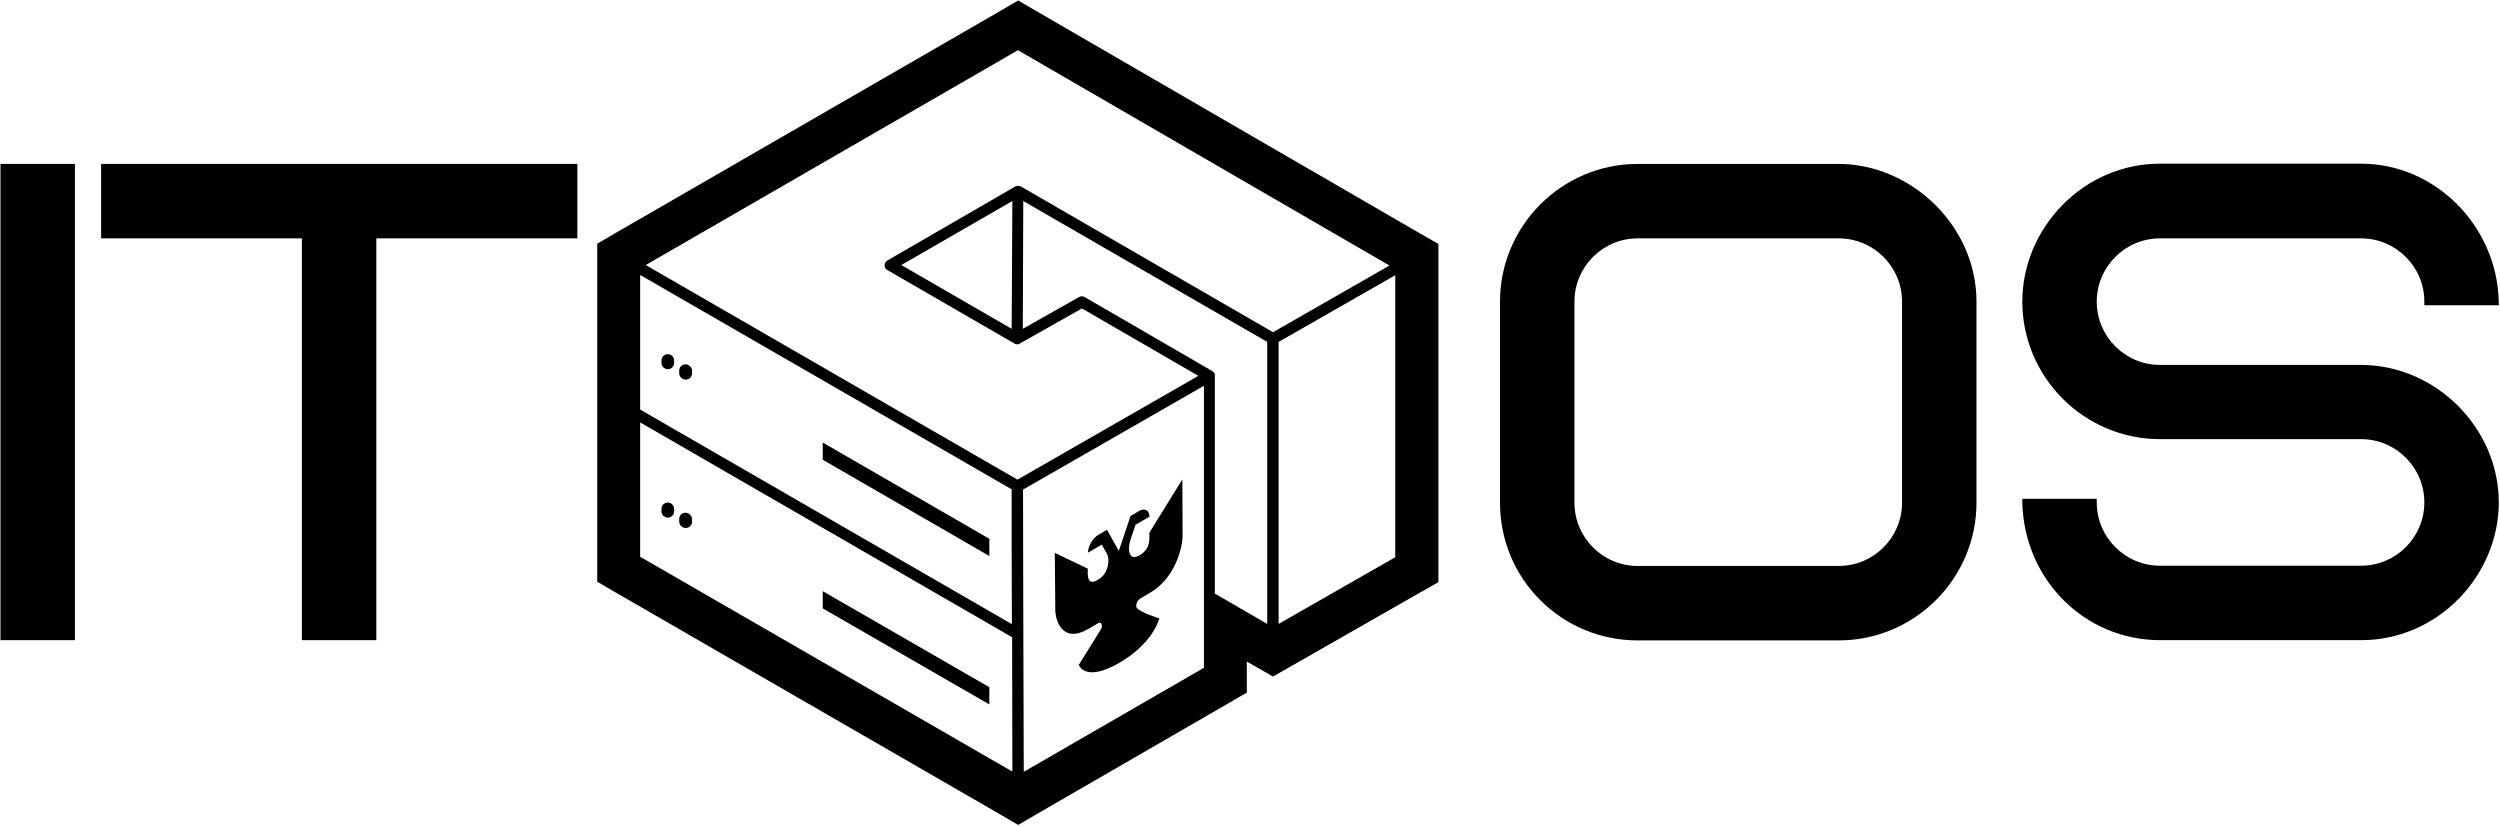 <svg width="1031" height="341" viewBox="0 0 1031 341" fill="none" xmlns="http://www.w3.org/2000/svg">
<path d="M30.9 67.6H0.2V264H30.9V67.6Z" fill="black"/>
<path d="M41.7 67.6V98.3H124.5V264H155.2V98.3H238.1V67.6H41.7Z" fill="black"/>
<path d="M758.3 67.6H675.4C644.1 67.6 618.6 93.1 618.6 124.4V207.3C618.6 222.5 624.5 236.8 635.2 247.5C645.9 258.2 660.2 264.1 675.4 264.1H758.3C789.6 264.1 815.1 238.6 815.1 207.3V124.4C815.1 109.5 809 95.3 798 84.4C787.2 73.7 772.7 67.6 758.3 67.6ZM649.3 124.4C649.3 110 661 98.3 675.4 98.3H758.3C772.7 98.3 784.4 110 784.4 124.4V207.3C784.4 221.7 772.7 233.4 758.3 233.4H675.4C661 233.4 649.3 221.7 649.3 207.3V124.4Z" fill="black"/>
<path d="M973.7 150.5H890.8C876.4 150.5 864.7 138.8 864.7 124.4C864.7 110 876.4 98.3 890.8 98.3H973.7C988.1 98.3 999.8 110 999.8 124.4V125.9H1030.5V124.3C1029.7 93 1004.2 67.5 973.7 67.5H890.8C875.6 67.5 861.3 73.6 850.5 84.6C840 95.3 834 109.7 834 124.3C834 155.6 859.5 181.1 890.8 181.1H973.7C988.1 181.1 999.8 192.8 999.8 207.2C999.8 221.6 988.1 233.3 973.7 233.3H890.8C876.4 233.3 864.7 221.6 864.7 207.2V205.7H834V207.3C834.8 239.1 859.8 264 890.8 264H973.7C988.9 264 1003.2 257.9 1014 246.9C1024.5 236.2 1030.5 221.8 1030.5 207.2C1030.5 176.5 1004.5 150.5 973.7 150.5Z" fill="black"/>
<path d="M585.5 96.2L427.6 4.7L419.9 0.2L412.2 4.7L254 96L246.3 100.5V239.9L254 244.4L412.2 335.7L419.9 340.2L427.6 335.7L506.5 290.1L514.2 285.6V272.8L517.3 274.6L525 279L532.7 274.6L585.4 244.5L593.2 240.1V100.6L585.5 96.2ZM501 154.7C501 154.6 501 154.6 501 154.5V154.4C501 154.3 500.9 154.1 500.8 154C500.8 154 500.8 154 500.8 153.9C500.7 153.7 500.5 153.5 500.3 153.3C500.2 153.2 500.1 153.1 499.9 153L447.3 122.5C446.6 122.1 445.7 122.1 445 122.5L421.8 135.6L421.9 108.6L422 82.9L491.4 123L522.6 141V257.3L501 244.8V155.1C501.1 155 501.1 154.8 501 154.7ZM421 76.9C420.9 76.9 420.8 76.8 420.7 76.8C420.1 76.6 419.5 76.6 419 76.8C418.9 76.8 418.8 76.9 418.7 76.9L366 107.4C365.3 107.8 364.8 108.6 364.8 109.4C364.8 110.2 365.2 111 366 111.4L418.4 141.7C418.5 141.7 418.5 141.8 418.6 141.8C418.7 141.9 418.8 141.9 418.9 141.9H419C419.2 141.9 419.3 142 419.5 142H419.6C419.8 142 419.9 142 420.1 141.9C420.2 141.9 420.2 141.8 420.3 141.8C420.4 141.8 420.6 141.7 420.7 141.6L446.2 127.2L494.2 155L419.6 197.8L266.3 109.3L419.8 20.7L573 109.5L525 137L421 76.9ZM417.5 82.9L417.3 119.9L417.2 135.6L371.7 109.3L417.5 82.9ZM496.5 159.1V275.4L422.2 318.3L422 252.3L421.9 201.9L496.5 159.1ZM417.4 262.8L417.5 318.2L264 229.6V174.2L417.4 262.8ZM264 168.9V113.4L338.2 156.2L417.2 201.8V222L417.3 257.4L264 168.9ZM527.3 141L575.4 113.5V229.8L527.3 257.3V141Z" fill="black"/>
<path d="M276.7 207.6C275 206.6 272.8 207.8 272.8 209.8V210.9C272.8 211.8 273.3 212.7 274.1 213.1C275.8 214.1 278 212.9 278 210.9V209.8C278 208.9 277.5 208.1 276.7 207.6Z" fill="black"/>
<path d="M284.1 211.9L284 211.8C282.3 210.8 280.1 212 280.1 214V215.1C280.1 216 280.6 216.9 281.4 217.3L281.5 217.4C283.2 218.4 285.4 217.2 285.4 215.2V214.1C285.4 213.2 284.9 212.4 284.1 211.9Z" fill="black"/>
<path d="M339.3 243.8V250.9L408 290.5V283.4L339.3 243.8Z" fill="black"/>
<path d="M276.7 146.4C275 145.4 272.8 146.6 272.8 148.6V149.7C272.8 150.6 273.3 151.5 274.1 151.9C275.8 152.9 278 151.7 278 149.7V148.6C278 147.7 277.5 146.8 276.7 146.4Z" fill="black"/>
<path d="M284.1 150.7L284 150.6C282.3 149.6 280.1 150.8 280.1 152.8V153.9C280.1 154.8 280.6 155.7 281.4 156.1L281.5 156.2C283.2 157.2 285.4 156 285.4 154V152.9C285.4 152 284.9 151.1 284.1 150.7Z" fill="black"/>
<path d="M339.3 182.5V189.6L408 229.3V222.2L339.3 182.5Z" fill="black"/>
<path d="M487.6 197.7L487.701 220.8C487.701 225.6 484.801 238.4 474.201 244.5L470.3 246.8C468.9 247.6 468.101 249.9 468.901 250.8C470.801 252.8 477.8 254.9 478.1 255C478 255.5 475.4 265.4 461.5 273.4C447.7 281.4 445.001 274.5 444.901 274.2L454.1 259.4C454.9 257.6 454.101 256.2 452.701 257.1L448.8 259.4C438.2 265.5 435.201 256.1 435.201 251.3L435 228L448.6 234.5C448.6 236.9 448.1 241.8 452.6 239.2C455.3 237.7 456.401 235.5 456.901 233.2C457.301 231.2 457.101 229.4 456.401 228.2L454.401 224.6L448.701 227.9C448.701 225.2 450.601 222 452.901 220.6C453.001 220.5 454.8 219.5 456.5 218.5L457.1 219.5C458.3 221.7 461.201 226.8 461.401 227.2C461.501 226.7 464.501 218.1 465.701 214.4L466.201 212.8C467.901 211.8 469.7 210.8 469.8 210.7C472.1 209.4 474 210.4 474 213.1L468.3 216.4L466.3 222.3C465.6 224.3 465.4 226.4 465.8 227.9C466.3 229.6 467.4 230.5 470.1 228.9C474.6 226.3 474 222.1 474 219.7L487.6 197.7Z" fill="black"/>
</svg>
